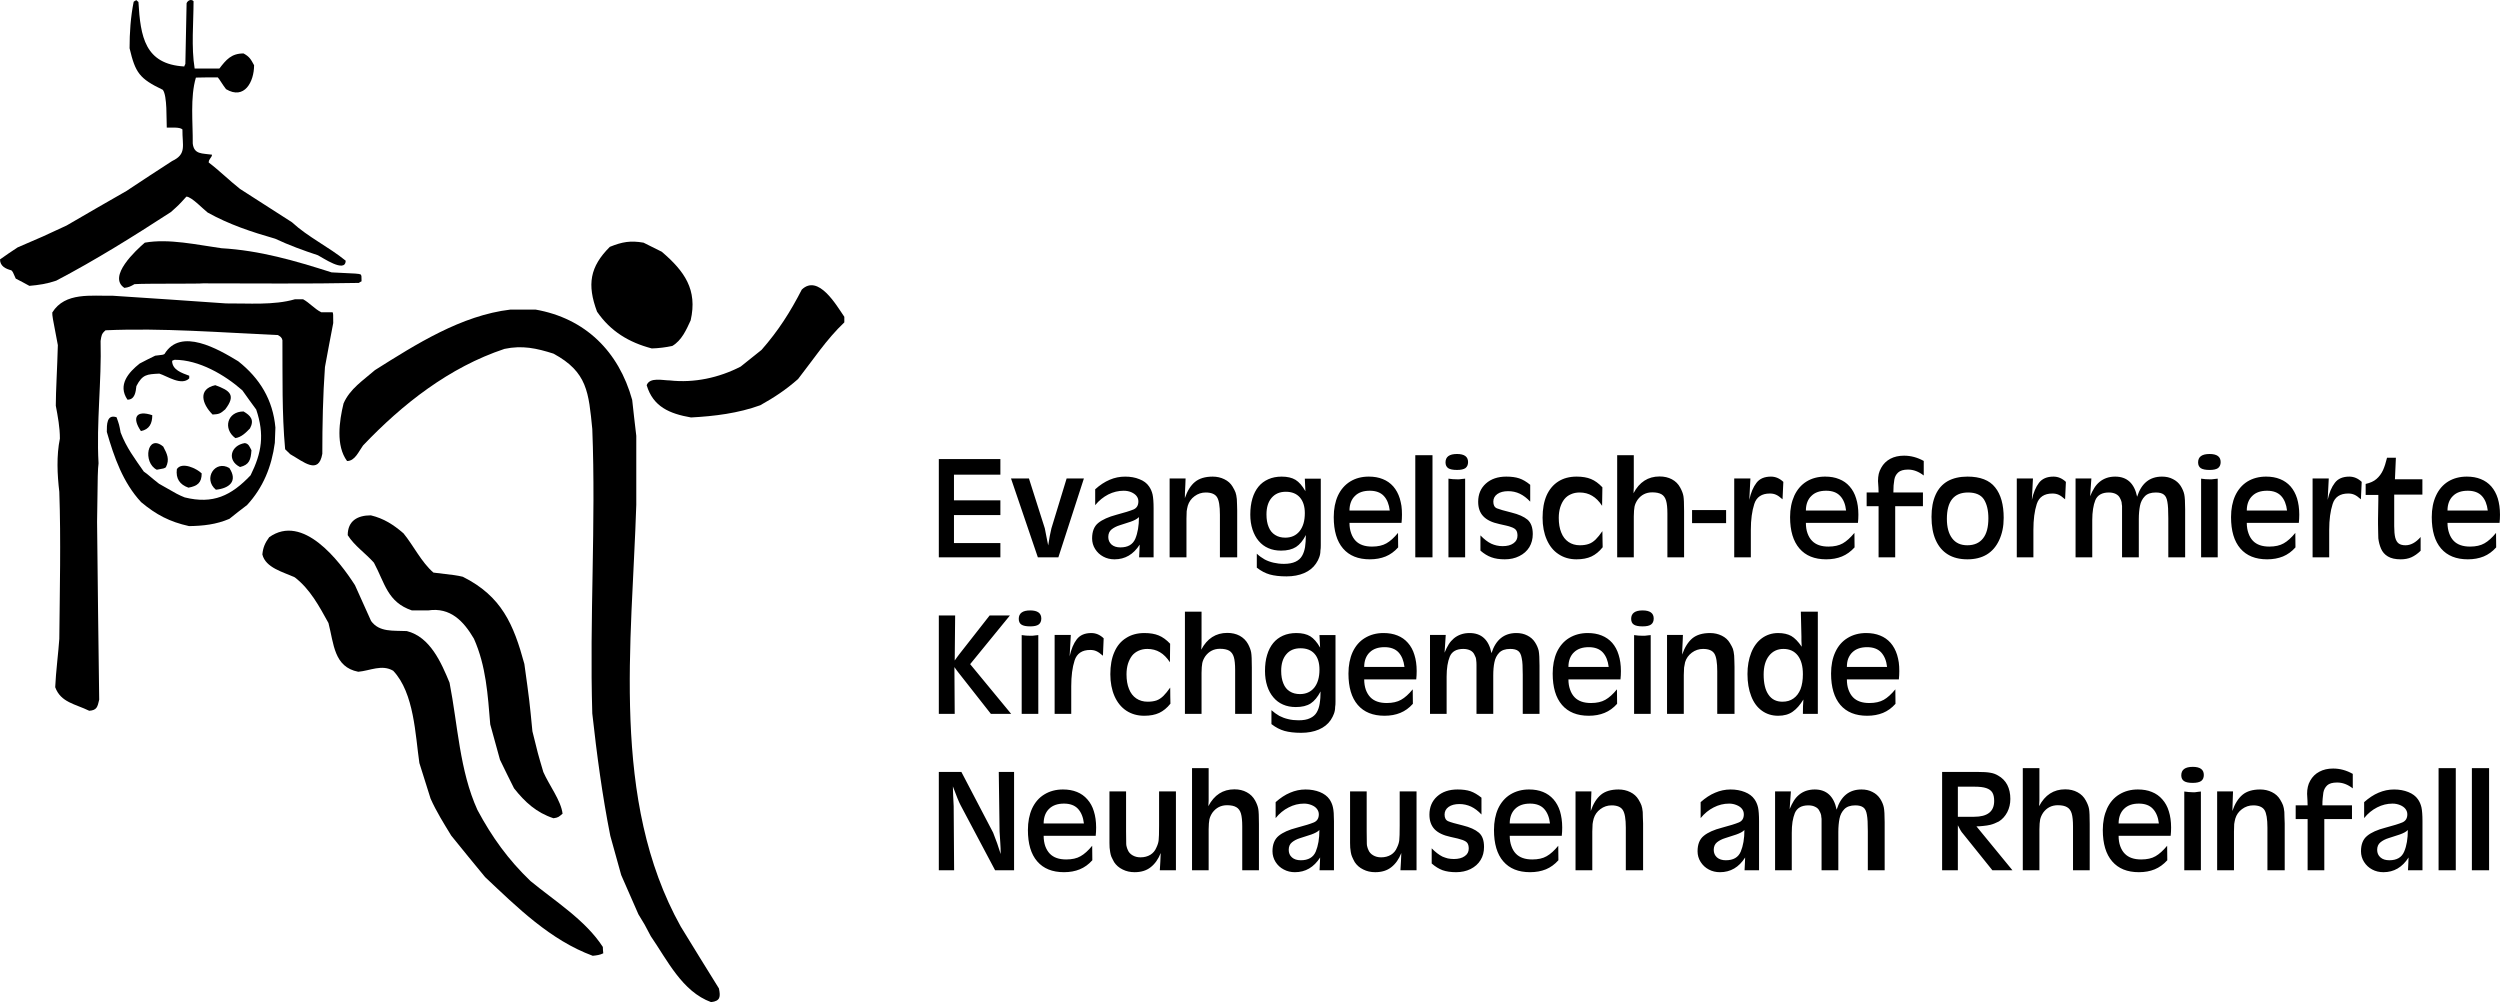 <?xml version="1.0" encoding="UTF-8"?>
<!DOCTYPE svg PUBLIC "-//W3C//DTD SVG 1.1//EN" "http://www.w3.org/Graphics/SVG/1.1/DTD/svg11.dtd">
<!-- Creator: CorelDRAW 2021 (64-Bit) -->
<svg xmlns="http://www.w3.org/2000/svg" xml:space="preserve" width="706px" height="283px" version="1.1" style="shape-rendering:geometricPrecision; text-rendering:geometricPrecision; image-rendering:optimizeQuality; fill-rule:evenodd; clip-rule:evenodd"
viewBox="0 0 341.52 136.9"
 xmlns:xlink="http://www.w3.org/1999/xlink"
 xmlns:xodm="http://www.corel.com/coreldraw/odm/2003">
 <defs>
  <style type="text/css">
   <![CDATA[
    .fil0 {fill:black}
    .fil1 {fill:black;fill-rule:nonzero}
   ]]>
  </style>
 </defs>
 <g id="Ebene_x0020_1">
  <path class="fil0" d="M97.14 136.9c-3.95,-1.44 -5.98,-5.73 -8.24,-9.01 -0.85,-1.63 -0.85,-1.63 -1.69,-2.99 -0.79,-1.81 -1.58,-3.58 -2.35,-5.36 -0.5,-1.81 -1.01,-3.59 -1.49,-5.36 -1.1,-5.54 -1.84,-11.1 -2.46,-16.71 -0.39,-12.96 0.51,-25.91 0,-38.86 -0.5,-4.97 -0.65,-7.79 -5.3,-10.3 -2.32,-0.74 -4.26,-1.16 -6.69,-0.65 -7.54,2.51 -13.94,7.53 -19.33,13.2 -0.6,0.82 -1.1,2.12 -2.18,2.12 -1.55,-2.09 -1.07,-5.45 -0.48,-7.87 0.88,-2.01 2.68,-3.14 4.29,-4.55 5.59,-3.52 11.8,-7.48 18.52,-8.27 1.13,0 2.25,0 3.41,0 6.8,1.19 11.38,5.73 13.21,12.34 0.17,1.63 0.37,3.27 0.56,4.91 0,3.13 0,6.26 0,9.42 -0.59,18.8 -3.55,40.36 6.07,57.61 1.72,2.82 3.47,5.64 5.22,8.46 0.23,1.13 0.2,1.72 -1.07,1.87z"/>
  <path class="fil0" d="M80.97 130.57c-5.79,-2.14 -10.3,-6.6 -14.7,-10.75 -1.56,-1.89 -3.11,-3.78 -4.63,-5.67 -1.02,-1.67 -2.03,-3.28 -2.82,-5.05 -0.51,-1.64 -1.02,-3.25 -1.53,-4.86 -0.56,-3.81 -0.7,-9.57 -3.58,-12.61 -1.55,-0.91 -3.16,0 -4.77,0.14 -3.33,-0.65 -3.33,-3.81 -4.07,-6.66 -1.27,-2.29 -2.48,-4.6 -4.6,-6.24 -1.58,-0.73 -4,-1.3 -4.43,-3.13 0.09,-0.96 0.37,-1.58 0.93,-2.35 4.6,-3.27 9.57,3.19 11.72,6.55 0.73,1.61 1.46,3.25 2.2,4.89 1.13,1.57 3.05,1.29 4.88,1.38 3.19,0.79 4.71,4.32 5.84,7.05 1.13,5.76 1.36,12 3.81,17.39 1.98,3.7 4.21,6.8 7.25,9.71 3.31,2.73 7.51,5.33 9.88,9 0,0.28 0.03,0.56 0.06,0.87 -0.45,0.23 -0.93,0.29 -1.44,0.34z"/>
  <path class="fil0" d="M75.61 111.78c-2.32,-0.76 -3.9,-2.2 -5.39,-4.09 -0.65,-1.3 -1.3,-2.6 -1.92,-3.9 -0.45,-1.61 -0.9,-3.22 -1.33,-4.83 -0.34,-4.06 -0.56,-7.95 -2.23,-11.71 -1.41,-2.4 -3.22,-4.32 -6.26,-3.86 -0.74,0 -1.47,0 -2.21,0 -3.35,-1.13 -3.69,-3.73 -5.19,-6.52 -1.15,-1.3 -2.65,-2.29 -3.58,-3.76 0,-1.97 1.35,-2.71 3.16,-2.71 1.78,0.43 3.08,1.27 4.46,2.46 1.38,1.69 2.45,3.95 4.09,5.36 3.13,0.37 3.13,0.37 4.01,0.57 5.3,2.65 6.94,6.49 8.41,11.91 0.7,5.05 0.7,5.05 1.1,9.2 0.73,2.99 0.73,2.99 1.49,5.56 0.77,1.77 2.43,3.92 2.63,5.7 -0.51,0.42 -0.57,0.53 -1.24,0.62z"/>
  <path class="fil0" d="M12.19 97.1c-1.89,-0.93 -3.89,-1.13 -4.65,-3.22 0.08,-2 0.45,-4.91 0.56,-6.6 0.06,-6.69 0.23,-13.41 0,-20.09 -0.28,-2.37 -0.4,-4.94 0.08,-7.28 0,-1.53 -0.28,-3 -0.56,-4.49 0,-2.01 0.2,-5.11 0.28,-8.27 -0.76,-3.95 -0.76,-3.95 -0.76,-4.46 1.75,-2.82 5.33,-2.23 8.24,-2.29 5.17,0.34 10.33,0.68 15.5,1.05 3.02,-0.03 6.49,0.28 9.42,-0.57 0.37,0 0.74,0 1.1,0 0.88,0.48 1.58,1.33 2.49,1.78 0.5,0 1.01,0 1.55,0 0.08,0.23 0.08,0.23 0.08,1.47 -0.39,2 -0.76,4.01 -1.13,6.01 -0.28,3.95 -0.36,7.87 -0.36,11.85 -0.51,2.94 -2.57,1.08 -4.38,0.06 -0.25,-0.23 -0.48,-0.45 -0.7,-0.68 -0.45,-4.94 -0.34,-9.93 -0.37,-14.9 -0.08,-0.39 -0.31,-0.51 -0.62,-0.7 -7.79,-0.34 -15.75,-0.99 -23.54,-0.65 -0.56,0.48 -0.56,0.7 -0.68,1.46 0.15,5.56 -0.59,11.12 -0.28,16.71 -0.11,1.07 -0.11,1.07 -0.2,7.99 0.09,8.1 0.17,16.2 0.29,24.3 -0.23,0.99 -0.31,1.44 -1.36,1.52z"/>
  <path class="fil0" d="M25.82 71.87c-2.65,-0.59 -4.48,-1.55 -6.54,-3.27 -2.49,-2.68 -3.7,-6.16 -4.69,-9.6 0,-0.96 -0.03,-2.45 1.33,-2 0.36,1.01 0.36,1.01 0.56,2.09 0.79,2.06 1.92,3.55 3.16,5.33 0.6,0.4 0.88,0.73 2.09,1.67 2.6,1.49 2.6,1.49 3.5,1.86 3.87,0.96 6.35,-0.23 9,-3.02 1.53,-3.08 1.92,-5.56 0.77,-8.98 -0.65,-0.87 -1.27,-1.75 -1.89,-2.62 -2.4,-2.12 -5.93,-4.18 -9.26,-4.18 -0.11,0.03 -0.23,0.09 -0.34,0.14 0,1.25 1.35,1.67 2.34,2.04 0,0.11 0,0.22 0,0.36 -1.07,1.07 -3.05,-0.34 -4.09,-0.65 -1.69,0.09 -2.29,0.09 -3.13,1.7 -0.09,0.79 -0.2,1.86 -1.22,1.86 -1.38,-2.03 0.17,-3.75 1.67,-4.94 0.7,-0.37 1.41,-0.73 2.12,-1.07 1.07,-0.12 1.07,-0.12 1.27,-0.23 2.2,-3.67 7.33,-0.67 10.07,0.99 2.96,2.34 4.74,5.28 5.08,9.06 -0.03,0.68 -0.06,1.38 -0.08,2.09 -0.43,3.22 -1.58,6.09 -3.79,8.49 -0.81,0.62 -1.63,1.24 -2.42,1.89 -1.81,0.77 -3.56,0.96 -5.51,0.99z"/>
  <path class="fil0" d="M29.49 66.9c-1.8,-1.49 -0.11,-4.12 1.84,-2.96 1.18,1.78 0.02,2.77 -1.84,2.96z"/>
  <path class="fil0" d="M25.74 66.62c-1.19,-0.42 -1.75,-1.24 -1.58,-2.54 0.7,-1.04 2.71,-0.08 3.39,0.59 0,1.3 -0.6,1.73 -1.81,1.95z"/>
  <path class="fil0" d="M21.42 64.17c-1.95,-0.96 -1.33,-5 0.88,-3.16 0.53,1.01 0.9,1.74 0.36,2.82 -0.25,0.17 -0.25,0.17 -1.24,0.34z"/>
  <path class="fil0" d="M32.79 63.8c-1.83,-0.9 -1.29,-2.96 0.65,-3.27 0.54,0.08 0.65,0.5 0.91,0.98 -0.09,1.3 -0.29,1.98 -1.56,2.29z"/>
  <path class="fil0" d="M32.15 59.85c-1.73,-1.27 -1.11,-3.64 1.12,-3.64 0.96,0.56 1.5,1.16 0.88,2.31 -0.54,0.57 -1.19,1.22 -2,1.33z"/>
  <path class="fil0" d="M19.25 58.89c-1.27,-1.84 -0.65,-2.91 1.55,-2.17 0,1.12 -0.39,1.94 -1.55,2.17z"/>
  <path class="fil0" d="M94.4 57.03c-2.93,-0.51 -5.19,-1.47 -6.06,-4.41 0.42,-1.13 2.2,-0.65 3.16,-0.65 3.33,0.37 6.71,-0.36 9.68,-1.89 0.93,-0.76 1.89,-1.52 2.85,-2.28 2.31,-2.63 3.92,-5.17 5.5,-8.24 2.26,-2.15 4.71,2.11 5.81,3.72 0,0.26 0,0.51 0,0.76 -2.45,2.32 -4.26,5.11 -6.32,7.74 -1.63,1.44 -3.24,2.51 -5.16,3.58 -3.02,1.1 -6.27,1.5 -9.46,1.67z"/>
  <path class="fil0" d="M29.04 56.63c-1.49,-1.49 -2,-3.5 0.37,-4.01 2.03,0.74 2.85,1.36 1.35,3.31 -0.68,0.59 -0.84,0.65 -1.72,0.7z"/>
  <path class="fil0" d="M89.04 47.6c-3.13,-0.82 -5.64,-2.34 -7.48,-5.02 -1.38,-3.7 -0.99,-6.13 1.75,-8.86 1.69,-0.68 2.8,-0.88 4.6,-0.57 0.82,0.4 1.64,0.82 2.49,1.24 3.1,2.65 4.91,5.17 3.95,9.37 -0.6,1.3 -1.22,2.74 -2.51,3.5 -0.94,0.2 -1.84,0.31 -2.8,0.34z"/>
  <path class="fil0" d="M16.99 39.33c-2.34,-1.55 1.61,-5.16 2.79,-6.18 3.28,-0.59 7.2,0.31 10.47,0.76 5.28,0.31 10.02,1.7 15.05,3.3 3.67,0.17 3.67,0.17 3.98,0.29 0.11,0.19 0.11,0.19 0.11,0.93 -0.14,0.05 -0.25,0.14 -0.37,0.22 -7.05,0.14 -14.25,0.06 -21.31,0.06 -0.36,0.08 -8.04,0 -9.34,0.11 -0.5,0.29 -0.82,0.45 -1.38,0.51z"/>
  <path class="fil0" d="M4.01 39.05c-0.62,-0.34 -1.24,-0.68 -1.86,-0.99 -0.4,-0.93 -0.4,-0.93 -0.6,-1.13 -0.76,-0.2 -1.55,-0.56 -1.55,-1.49 0.79,-0.57 1.58,-1.1 2.4,-1.64 3.5,-1.5 3.5,-1.5 6.69,-2.99 2.71,-1.58 5.45,-3.16 8.18,-4.72 2.06,-1.38 4.15,-2.73 6.24,-4.09 2.03,-0.96 1.38,-2.09 1.41,-4.32 -0.37,-0.36 -1.61,-0.22 -2.14,-0.25 -0.06,-1.1 0.08,-4.35 -0.54,-5.16 -3.19,-1.53 -3.75,-2.32 -4.54,-5.68 0,-2.11 0.14,-4.26 0.56,-6.35 0.11,-0.08 0.23,-0.17 0.37,-0.22 0.08,0.08 0.17,0.17 0.28,0.25 0.28,4.74 0.87,8.5 6.26,8.81 0.03,-0.12 0.09,-0.23 0.15,-0.34 0.05,-2.77 0.11,-5.53 0.17,-8.3 0.14,-0.37 0.62,-0.62 0.95,-0.28 0,2.93 -0.33,6.29 0.15,9.2 1.12,0 2.25,0 3.38,0 0.93,-1.21 1.64,-2.06 3.3,-2.06 0.82,0.45 0.99,0.79 1.44,1.61 0,2.26 -1.32,4.77 -3.83,3.27 -0.51,-0.65 -0.88,-1.35 -1.13,-1.61 -1.02,0 -2.01,0 -2.99,0.03 -0.8,2.68 -0.4,6.21 -0.43,9 0.17,1.53 1.3,1.33 2.63,1.53 0,0.39 -0.45,0.56 -0.45,1.07 1.46,1.1 2.84,2.48 4.28,3.61 2.35,1.5 4.72,3.02 7.09,4.55 2.2,2.03 5.02,3.36 7.34,5.25 0,1.77 -3.22,-0.46 -3.79,-0.74 -1.97,-0.65 -3.97,-1.38 -5.84,-2.26 -3.24,-0.93 -6.29,-1.94 -9.23,-3.58 -0.56,-0.42 -2.2,-2.17 -2.9,-2.17 -1.02,1.13 -1.02,1.13 -2.12,2.11 -5.05,3.28 -10.33,6.58 -15.66,9.37 -1.24,0.43 -2.4,0.6 -3.67,0.71z"/>
  <path class="fil1" d="M128.25 62.71l8.41 0 0 2.13 -6.34 0 0 3.51 6.34 0 0 2.01 -6.34 0 0 3.83 6.34 0 0 1.95 -8.41 0 0 -13.43zm19.82 2.65l-3.49 10.78 -2.8 0 -3.67 -10.78 2.45 0 2.17 6.82c0.03,0.1 0.1,0.48 0.22,1.13 0.09,0.4 0.16,0.8 0.24,1.2 0.15,-0.98 0.3,-1.76 0.44,-2.33l2.08 -6.82 2.36 0zm9.52 10.78l-1.98 0 0.04 -0.79 0.04 -0.95c-0.85,1.34 -2,2.01 -3.44,2.01 -0.56,0 -1.07,-0.12 -1.53,-0.37 -0.46,-0.24 -0.83,-0.59 -1.11,-1.03 -0.28,-0.44 -0.42,-0.93 -0.42,-1.46 0,-0.95 0.28,-1.66 0.84,-2.11 0.57,-0.46 1.4,-0.83 2.49,-1.12 1.09,-0.29 1.86,-0.53 2.32,-0.72 0.45,-0.19 0.67,-0.56 0.67,-1.11 0,-0.27 -0.08,-0.51 -0.25,-0.73 -0.17,-0.22 -0.42,-0.39 -0.74,-0.53 -0.31,-0.13 -0.65,-0.19 -1.02,-0.19 -0.73,0 -1.43,0.17 -2.11,0.51 -0.67,0.35 -1.27,0.83 -1.78,1.46l0 -2.17c0.64,-0.58 1.3,-1.01 1.98,-1.3 0.67,-0.29 1.38,-0.43 2.11,-0.43 0.73,0 1.37,0.11 1.95,0.35 0.58,0.22 1.02,0.55 1.31,0.98 0.23,0.32 0.39,0.69 0.49,1.11 0.09,0.42 0.14,1.05 0.14,1.89l0 6.7zm-2 -5.5c-0.23,0.24 -0.61,0.45 -1.13,0.63l-1.48 0.48c-0.46,0.14 -0.84,0.34 -1.14,0.58 -0.29,0.24 -0.44,0.59 -0.44,1.03 0,0.42 0.15,0.76 0.44,1.03 0.3,0.26 0.7,0.39 1.21,0.39 1.03,0 1.7,-0.39 2.04,-1.18 0.33,-0.79 0.5,-1.77 0.5,-2.96zm4.19 5.5l0 -10.78 2.18 0c0,0.2 -0.01,0.47 -0.03,0.82 -0.05,0.83 -0.07,1.45 -0.07,1.87 0.34,-1 0.8,-1.74 1.39,-2.22 0.59,-0.48 1.39,-0.72 2.42,-0.72 0.57,0 1.1,0.12 1.59,0.36 0.49,0.24 0.86,0.57 1.12,1.01 0.19,0.31 0.32,0.58 0.4,0.79 0.08,0.21 0.14,0.52 0.18,0.91 0,0.13 0.01,0.38 0.03,0.76 0.01,0.37 0.02,0.64 0.02,0.8l0 6.4 -2.36 0 0 -5.82c0,-1.19 -0.13,-1.99 -0.4,-2.41 -0.27,-0.42 -0.79,-0.63 -1.54,-0.63 -0.56,0 -1.07,0.17 -1.53,0.51 -0.45,0.33 -0.76,0.77 -0.92,1.3 -0.07,0.26 -0.11,0.5 -0.15,0.74l-0.03 1.01 0 5.3 -2.3 0zm20.65 -10.75l0 9.1c0,0.14 -0.01,0.26 -0.01,0.39 -0.01,0.12 -0.02,0.24 -0.04,0.34 0,0.34 -0.06,0.65 -0.17,0.93 -0.08,0.25 -0.23,0.53 -0.43,0.83 -0.38,0.57 -0.91,1 -1.62,1.31 -0.7,0.3 -1.5,0.45 -2.41,0.45 -0.92,0 -1.68,-0.09 -2.29,-0.26 -0.6,-0.17 -1.19,-0.48 -1.77,-0.93l0 -1.91c0.33,0.31 0.69,0.57 1.08,0.79 0.36,0.19 0.77,0.34 1.21,0.44 0.43,0.1 0.91,0.16 1.41,0.16 0.65,0 1.17,-0.1 1.58,-0.29 0.4,-0.19 0.7,-0.45 0.9,-0.8 0.2,-0.34 0.33,-0.74 0.41,-1.19 0.03,-0.22 0.06,-0.48 0.08,-0.77 0.02,-0.29 0.03,-0.59 0.03,-0.89 -0.38,0.75 -0.83,1.3 -1.34,1.63 -0.52,0.33 -1.2,0.5 -2.04,0.5 -0.65,0 -1.23,-0.11 -1.75,-0.34 -0.51,-0.22 -0.95,-0.55 -1.31,-0.98 -0.36,-0.42 -0.64,-0.94 -0.85,-1.57 -0.2,-0.62 -0.3,-1.29 -0.3,-2.03 0,-0.82 0.1,-1.56 0.29,-2.2 0.19,-0.64 0.47,-1.18 0.83,-1.62 0.35,-0.43 0.8,-0.77 1.34,-1.01 0.54,-0.24 1.14,-0.36 1.83,-0.36 0.78,0 1.41,0.15 1.89,0.44 0.48,0.3 0.93,0.81 1.35,1.55l-0.08 -1.71 2.18 0zm-2.18 4.71c0,-0.92 -0.23,-1.64 -0.68,-2.15 -0.45,-0.51 -1.09,-0.77 -1.92,-0.77 -0.83,0 -1.47,0.28 -1.94,0.83 -0.47,0.55 -0.7,1.31 -0.7,2.27 0,0.67 0.1,1.24 0.3,1.72 0.19,0.48 0.49,0.84 0.88,1.08 0.39,0.25 0.85,0.37 1.38,0.37 0.83,0 1.48,-0.29 1.96,-0.88 0.48,-0.6 0.72,-1.41 0.72,-2.47zm13.21 1.33l-7.11 0c0,0.53 0.08,1.01 0.23,1.42 0.14,0.41 0.35,0.76 0.61,1.03 0.51,0.53 1.26,0.79 2.24,0.79 0.8,0 1.45,-0.15 1.96,-0.44 0.52,-0.29 1.05,-0.77 1.59,-1.43l0.02 1.98c-0.51,0.57 -1.08,0.98 -1.71,1.24 -0.64,0.26 -1.36,0.39 -2.16,0.39 -1.59,0 -2.81,-0.49 -3.66,-1.48 -0.85,-0.99 -1.27,-2.41 -1.27,-4.29 0,-1.12 0.19,-2.09 0.57,-2.93 0.39,-0.83 0.95,-1.48 1.68,-1.93 0.73,-0.45 1.58,-0.67 2.54,-0.67 0.71,0 1.35,0.11 1.91,0.34 0.55,0.22 1.03,0.55 1.43,1 0.39,0.45 0.69,1 0.89,1.64 0.09,0.32 0.17,0.65 0.23,1.02 0.05,0.37 0.07,0.77 0.07,1.19 0,0.4 -0.02,0.78 -0.06,1.13zm-1.61 -1.69c-0.1,-0.85 -0.37,-1.52 -0.81,-1.99 -0.44,-0.47 -1.08,-0.71 -1.91,-0.71 -0.86,0 -1.53,0.22 -2.01,0.69 -0.25,0.23 -0.44,0.52 -0.57,0.85 -0.13,0.34 -0.2,0.72 -0.2,1.16l5.5 0zm3.49 6.4l0 -13.95 2.35 0 0 13.95 -2.35 0zm7.21 -13.01c0,0.36 -0.12,0.63 -0.36,0.82 -0.25,0.17 -0.63,0.25 -1.15,0.25 -0.56,0 -0.95,-0.08 -1.2,-0.24 -0.24,-0.17 -0.37,-0.43 -0.37,-0.79 0,-0.77 0.52,-1.15 1.57,-1.15 1.01,0 1.51,0.37 1.51,1.11zm-2.68 13.01l0 -10.75c0.2,0.02 0.4,0.05 0.6,0.07 0.21,0.01 0.39,0.02 0.57,0.02l0.3 0 0.42 -0.05 0.39 -0.04 0 10.75 -2.28 0zm11.17 -9.91l0 2.3c-0.45,-0.48 -0.92,-0.84 -1.42,-1.08 -0.5,-0.24 -1.03,-0.35 -1.59,-0.35 -0.62,0 -1.11,0.13 -1.48,0.39 -0.36,0.26 -0.55,0.6 -0.55,1.04 0,0.47 0.16,0.78 0.5,0.92 0.33,0.13 0.99,0.33 1.98,0.57 0.98,0.24 1.71,0.57 2.19,0.97 0.48,0.42 0.72,1.07 0.72,1.97 0,0.67 -0.16,1.27 -0.47,1.79 -0.32,0.52 -0.78,0.93 -1.37,1.22 -0.59,0.3 -1.25,0.44 -1.98,0.44 -0.72,0 -1.33,-0.09 -1.84,-0.28 -0.51,-0.18 -1.01,-0.49 -1.49,-0.91l0 -2.08c0.5,0.52 0.99,0.9 1.47,1.13 0.24,0.11 0.48,0.19 0.74,0.25 0.27,0.06 0.54,0.09 0.82,0.09 0.63,0 1.12,-0.13 1.48,-0.39 0.37,-0.26 0.55,-0.6 0.55,-1.04 0,-0.32 -0.06,-0.57 -0.18,-0.74 -0.12,-0.18 -0.35,-0.33 -0.69,-0.44 -0.17,-0.07 -0.38,-0.13 -0.64,-0.19 -0.26,-0.07 -0.58,-0.14 -0.97,-0.22 -0.99,-0.21 -1.72,-0.56 -2.19,-1.06 -0.47,-0.49 -0.7,-1.15 -0.7,-1.98 0,-1.03 0.35,-1.86 1.05,-2.49 0.7,-0.63 1.63,-0.95 2.79,-0.95 0.7,0 1.29,0.08 1.77,0.24 0.48,0.16 0.98,0.45 1.5,0.88zm9.86 0.34l-0.04 2.53c-0.4,-0.62 -0.86,-1.08 -1.36,-1.37 -0.49,-0.3 -1.07,-0.45 -1.71,-0.45 -0.44,0 -0.84,0.08 -1.19,0.24 -0.36,0.15 -0.66,0.38 -0.9,0.68 -0.24,0.3 -0.42,0.67 -0.56,1.1 -0.13,0.43 -0.2,0.91 -0.2,1.45 0,0.77 0.11,1.44 0.34,2 0.22,0.56 0.55,0.99 0.99,1.29 0.44,0.3 0.96,0.45 1.55,0.45 0.47,0 0.88,-0.06 1.21,-0.18 0.34,-0.11 0.65,-0.32 0.95,-0.61 0.29,-0.29 0.6,-0.67 0.92,-1.14 0,0.42 0.01,0.83 0.02,1.24 0.01,0.39 0.01,0.72 0.02,0.96 -0.46,0.58 -0.98,1 -1.53,1.26 -0.56,0.26 -1.24,0.39 -2.05,0.39 -0.92,0 -1.74,-0.23 -2.44,-0.7 -0.7,-0.45 -1.24,-1.12 -1.62,-1.99 -0.38,-0.86 -0.57,-1.86 -0.57,-2.99 0,-1.19 0.18,-2.19 0.54,-3.03 0.37,-0.83 0.9,-1.47 1.6,-1.92 0.7,-0.45 1.54,-0.67 2.51,-0.67 0.77,0 1.43,0.11 1.96,0.33 0.54,0.22 1.06,0.6 1.56,1.13zm2.02 9.57l0 -13.95 2.27 0 0 4.41 -0.04 0.78c0.8,-1.52 1.99,-2.29 3.56,-2.29 0.64,0 1.2,0.13 1.69,0.39 0.49,0.26 0.87,0.64 1.13,1.13 0.23,0.42 0.38,0.81 0.44,1.16 0.06,0.34 0.09,1.03 0.09,2.05l0 6.32 -2.28 0 0 -5.98c0,-0.78 -0.06,-1.37 -0.18,-1.77 -0.12,-0.41 -0.33,-0.7 -0.63,-0.87 -0.3,-0.17 -0.72,-0.26 -1.26,-0.26 -0.84,0 -1.51,0.34 -2,1.01 -0.21,0.31 -0.35,0.62 -0.42,0.94 -0.03,0.14 -0.05,0.32 -0.07,0.56 -0.02,0.24 -0.03,0.5 -0.03,0.78l0 5.59 -2.27 0zm10.23 -6.46l4.65 0 0 1.79 -4.65 0 0 -1.79zm5.76 6.46l0 -10.78 2.21 0 -0.15 2.93c0.21,-0.99 0.54,-1.76 0.98,-2.33 0.43,-0.57 1.09,-0.85 1.98,-0.85 0.62,0 1.18,0.24 1.69,0.72l-0.11 2.38c-0.36,-0.32 -0.66,-0.53 -0.9,-0.63 -0.25,-0.11 -0.52,-0.16 -0.83,-0.16 -1.11,0 -1.83,0.48 -2.13,1.43 -0.31,0.96 -0.47,2.13 -0.47,3.53l0 3.76 -2.27 0zm16.9 -4.71l-7.11 0c0,0.53 0.07,1.01 0.22,1.42 0.15,0.41 0.35,0.76 0.62,1.03 0.51,0.53 1.25,0.79 2.24,0.79 0.79,0 1.45,-0.15 1.96,-0.44 0.51,-0.29 1.04,-0.77 1.59,-1.43l0.02 1.98c-0.52,0.57 -1.09,0.98 -1.72,1.24 -0.63,0.26 -1.35,0.39 -2.16,0.39 -1.59,0 -2.8,-0.49 -3.65,-1.48 -0.85,-0.99 -1.28,-2.41 -1.28,-4.29 0,-1.12 0.2,-2.09 0.58,-2.93 0.39,-0.83 0.94,-1.48 1.67,-1.93 0.73,-0.45 1.58,-0.67 2.55,-0.67 0.71,0 1.35,0.11 1.9,0.34 0.56,0.22 1.04,0.55 1.43,1 0.4,0.45 0.7,1 0.89,1.64 0.1,0.32 0.18,0.65 0.23,1.02 0.05,0.37 0.08,0.77 0.08,1.19 0,0.4 -0.02,0.78 -0.06,1.13zm-1.62 -1.69c-0.09,-0.85 -0.36,-1.52 -0.81,-1.99 -0.44,-0.47 -1.07,-0.71 -1.91,-0.71 -0.86,0 -1.52,0.22 -2,0.69 -0.25,0.23 -0.44,0.52 -0.57,0.85 -0.13,0.34 -0.2,0.72 -0.2,1.16l5.49 0zm6.46 -2.46l4.04 0 0 1.87 -3.79 0 0 6.99 -2.27 0 0 -6.99 -1.63 0 0 -1.87 1.63 0c0,-0.23 -0.01,-0.45 -0.02,-0.66 -0.04,-0.6 -0.06,-0.91 -0.06,-0.91 0,-0.36 0.04,-0.68 0.1,-0.97 0.07,-0.28 0.18,-0.57 0.34,-0.84 0.29,-0.53 0.71,-0.94 1.25,-1.23 0.53,-0.28 1.16,-0.42 1.87,-0.42 0.93,0 1.82,0.24 2.69,0.72l0 1.99c-0.69,-0.54 -1.41,-0.81 -2.14,-0.81 -0.63,0 -1.08,0.14 -1.36,0.4 -0.29,0.27 -0.46,0.6 -0.52,0.99 -0.04,0.26 -0.08,0.52 -0.1,0.78 -0.02,0.26 -0.03,0.58 -0.03,0.96zm15.07 3.47c0,0.58 -0.05,1.14 -0.16,1.65 -0.11,0.52 -0.27,1 -0.48,1.44 -0.4,0.84 -0.95,1.48 -1.68,1.92 -0.72,0.43 -1.6,0.65 -2.63,0.65 -1.06,0 -1.95,-0.22 -2.68,-0.67 -0.73,-0.45 -1.28,-1.11 -1.66,-1.97 -0.38,-0.85 -0.57,-1.91 -0.57,-3.16 0,-1.2 0.19,-2.2 0.56,-3.02 0.37,-0.82 0.92,-1.44 1.65,-1.86 0.74,-0.41 1.64,-0.62 2.7,-0.62 1.74,0 3.01,0.49 3.78,1.47 0.79,0.98 1.17,2.37 1.17,4.17zm-2.09 0.05c0,-1.09 -0.21,-1.94 -0.61,-2.58 -0.41,-0.62 -1.13,-0.94 -2.16,-0.94 -1.94,0 -2.9,1.2 -2.9,3.6 0,1.14 0.24,2.03 0.72,2.66 0.48,0.64 1.17,0.95 2.07,0.95 0.94,0 1.65,-0.31 2.14,-0.93 0.5,-0.62 0.74,-1.54 0.74,-2.76zm3.88 5.34l0 -10.78 2.21 0 -0.15 2.93c0.21,-0.99 0.54,-1.76 0.97,-2.33 0.44,-0.57 1.1,-0.85 1.98,-0.85 0.63,0 1.19,0.24 1.7,0.72l-0.11 2.38c-0.36,-0.32 -0.66,-0.53 -0.9,-0.63 -0.25,-0.11 -0.53,-0.16 -0.83,-0.16 -1.12,0 -1.83,0.48 -2.14,1.43 -0.31,0.96 -0.46,2.13 -0.46,3.53l0 3.76 -2.27 0zm8.03 0l0 -10.78 2.16 0 -0.17 2.43c0.18,-0.44 0.37,-0.81 0.57,-1.13 0.2,-0.32 0.43,-0.59 0.71,-0.82 0.27,-0.23 0.59,-0.41 0.95,-0.54 0.37,-0.13 0.77,-0.19 1.19,-0.19 1.62,0 2.62,0.92 3,2.75 0.58,-1.83 1.71,-2.75 3.4,-2.75 0.56,0 1.06,0.11 1.49,0.34 0.45,0.22 0.79,0.53 1.05,0.92 0.25,0.4 0.42,0.79 0.5,1.17 0.08,0.38 0.12,1.06 0.12,2.03l0 6.57 -2.3 0 0 -5.34c0,-0.53 -0.01,-0.98 -0.03,-1.34 -0.02,-0.36 -0.05,-0.66 -0.1,-0.91 -0.08,-0.48 -0.24,-0.81 -0.49,-0.99 -0.24,-0.19 -0.6,-0.28 -1.09,-0.28 -0.66,0 -1.17,0.17 -1.5,0.52 -0.33,0.34 -0.56,0.77 -0.66,1.3 -0.1,0.51 -0.16,1.12 -0.16,1.81l0 5.23 -2.29 0 0 -6.69c0,-0.12 0,-0.23 0,-0.33 -0.01,-0.1 -0.02,-0.19 -0.04,-0.29 0,-0.13 -0.02,-0.26 -0.07,-0.39 -0.05,-0.14 -0.1,-0.27 -0.17,-0.39 -0.11,-0.24 -0.3,-0.43 -0.57,-0.57 -0.26,-0.13 -0.58,-0.2 -0.95,-0.2 -0.94,0 -1.55,0.35 -1.85,1.05 -0.14,0.34 -0.24,0.74 -0.31,1.19 -0.07,0.45 -0.11,0.96 -0.11,1.53l0 5.09 -2.28 0zm19.82 -13.01c0,0.36 -0.12,0.63 -0.36,0.82 -0.25,0.17 -0.63,0.25 -1.15,0.25 -0.55,0 -0.95,-0.08 -1.2,-0.24 -0.24,-0.17 -0.37,-0.43 -0.37,-0.79 0,-0.77 0.52,-1.15 1.57,-1.15 1.01,0 1.51,0.37 1.51,1.11zm-2.67 13.01l0 -10.75c0.2,0.02 0.39,0.05 0.6,0.07 0.2,0.01 0.39,0.02 0.56,0.02l0.3 0 0.43 -0.05 0.38 -0.04 0 10.75 -2.27 0zm13.35 -4.71l-7.11 0c0,0.53 0.08,1.01 0.23,1.42 0.14,0.41 0.35,0.76 0.61,1.03 0.51,0.53 1.26,0.79 2.24,0.79 0.8,0 1.45,-0.15 1.96,-0.44 0.52,-0.29 1.05,-0.77 1.59,-1.43l0.02 1.98c-0.51,0.57 -1.08,0.98 -1.71,1.24 -0.64,0.26 -1.36,0.39 -2.16,0.39 -1.59,0 -2.81,-0.49 -3.66,-1.48 -0.85,-0.99 -1.27,-2.41 -1.27,-4.29 0,-1.12 0.19,-2.09 0.57,-2.93 0.39,-0.83 0.95,-1.48 1.67,-1.93 0.74,-0.45 1.59,-0.67 2.55,-0.67 0.71,0 1.35,0.11 1.91,0.34 0.55,0.22 1.03,0.55 1.43,1 0.39,0.45 0.69,1 0.89,1.64 0.09,0.32 0.17,0.65 0.22,1.02 0.05,0.37 0.08,0.77 0.08,1.19 0,0.4 -0.02,0.78 -0.06,1.13zm-1.61 -1.69c-0.1,-0.85 -0.37,-1.52 -0.81,-1.99 -0.44,-0.47 -1.08,-0.71 -1.91,-0.71 -0.86,0 -1.53,0.22 -2.01,0.69 -0.25,0.23 -0.44,0.52 -0.57,0.85 -0.13,0.34 -0.2,0.72 -0.2,1.16l5.5 0zm3.49 6.4l0 -10.78 2.21 0 -0.15 2.93c0.21,-0.99 0.54,-1.76 0.98,-2.33 0.43,-0.57 1.09,-0.85 1.98,-0.85 0.62,0 1.19,0.24 1.69,0.72l-0.11 2.38c-0.36,-0.32 -0.66,-0.53 -0.9,-0.63 -0.25,-0.11 -0.52,-0.16 -0.83,-0.16 -1.12,0 -1.83,0.48 -2.13,1.43 -0.31,0.96 -0.47,2.13 -0.47,3.53l0 3.76 -2.27 0zm11.25 -10.67l3.75 0 0 2.1 -3.85 0 0 2.34 0 1.98c0,0.66 0.05,1.17 0.14,1.55 0.1,0.38 0.26,0.65 0.48,0.81 0.22,0.16 0.53,0.24 0.92,0.24 0.72,0 1.41,-0.37 2.07,-1.13l0 1.88c-0.42,0.41 -0.84,0.7 -1.26,0.89 -0.43,0.19 -0.91,0.28 -1.46,0.28 -0.73,0 -1.32,-0.13 -1.75,-0.39 -0.44,-0.26 -0.75,-0.62 -0.94,-1.07 -0.19,-0.44 -0.31,-0.91 -0.37,-1.41 0,-0.05 0,-0.32 -0.02,-0.8 -0.01,-0.49 -0.02,-0.87 -0.02,-1.15l0 -0.68 0.04 -2.56 0 -0.74 -1.73 0 0 -1.5c0.62,-0.14 1.12,-0.36 1.48,-0.68 0.37,-0.32 0.67,-0.72 0.89,-1.2 0.2,-0.44 0.38,-1 0.55,-1.7l1.21 0 -0.13 2.94zm14.29 5.96l-7.11 0c0,0.53 0.08,1.01 0.23,1.42 0.14,0.41 0.35,0.76 0.61,1.03 0.51,0.53 1.26,0.79 2.24,0.79 0.8,0 1.45,-0.15 1.96,-0.44 0.52,-0.29 1.05,-0.77 1.59,-1.43l0.02 1.98c-0.51,0.57 -1.08,0.98 -1.71,1.24 -0.64,0.26 -1.36,0.39 -2.16,0.39 -1.59,0 -2.81,-0.49 -3.66,-1.48 -0.85,-0.99 -1.27,-2.41 -1.27,-4.29 0,-1.12 0.19,-2.09 0.58,-2.93 0.38,-0.83 0.94,-1.48 1.66,-1.93 0.74,-0.45 1.59,-0.67 2.55,-0.67 0.71,0 1.35,0.11 1.91,0.34 0.55,0.22 1.03,0.55 1.43,1 0.39,0.45 0.69,1 0.89,1.64 0.09,0.32 0.17,0.65 0.22,1.02 0.05,0.37 0.08,0.77 0.08,1.19 0,0.4 -0.02,0.78 -0.06,1.13zm-1.61 -1.69c-0.1,-0.85 -0.37,-1.52 -0.81,-1.99 -0.44,-0.47 -1.08,-0.71 -1.91,-0.71 -0.86,0 -1.53,0.22 -2.01,0.69 -0.25,0.23 -0.44,0.52 -0.57,0.85 -0.13,0.34 -0.2,0.72 -0.2,1.16l5.5 0zm-211.6 14.34l2.23 0 -0.06 6.15c0.08,-0.12 0.18,-0.26 0.3,-0.42 0.12,-0.15 0.23,-0.29 0.32,-0.43l4.15 -5.3 2.77 0 -5.43 6.65 5.6 6.79 -2.77 0 -4.47 -5.69 -0.1 -0.13 -0.12 -0.16 -0.13 -0.18 -0.16 -0.23 0.04 6.39 -2.17 0 0 -13.44zm14 0.42c0,0.36 -0.12,0.64 -0.37,0.82 -0.24,0.17 -0.62,0.25 -1.15,0.25 -0.55,0 -0.95,-0.08 -1.19,-0.24 -0.25,-0.16 -0.37,-0.43 -0.37,-0.79 0,-0.76 0.52,-1.15 1.56,-1.15 1.01,0 1.52,0.37 1.52,1.11zm-2.68 13.02l0 -10.76c0.2,0.03 0.4,0.05 0.6,0.07 0.2,0.01 0.39,0.02 0.56,0.02l0.31 0 0.42 -0.05 0.38 -0.04 0 10.76 -2.27 0zm4.5 0l0 -10.78 2.21 0 -0.16 2.92c0.22,-0.99 0.54,-1.76 0.98,-2.33 0.44,-0.57 1.1,-0.85 1.98,-0.85 0.63,0 1.19,0.24 1.69,0.72l-0.1 2.38c-0.36,-0.32 -0.67,-0.53 -0.91,-0.63 -0.24,-0.11 -0.52,-0.16 -0.83,-0.16 -1.11,0 -1.82,0.48 -2.13,1.43 -0.31,0.96 -0.46,2.13 -0.46,3.53l0 3.77 -2.27 0zm15.78 -9.58l-0.03 2.53c-0.41,-0.62 -0.86,-1.08 -1.36,-1.37 -0.5,-0.3 -1.08,-0.45 -1.72,-0.45 -0.44,0 -0.83,0.08 -1.19,0.24 -0.36,0.16 -0.66,0.38 -0.9,0.68 -0.23,0.3 -0.42,0.67 -0.56,1.1 -0.13,0.43 -0.2,0.91 -0.2,1.45 0,0.77 0.11,1.44 0.34,2 0.22,0.56 0.55,0.99 0.99,1.29 0.44,0.3 0.96,0.45 1.56,0.45 0.47,0 0.87,-0.06 1.2,-0.17 0.34,-0.12 0.65,-0.33 0.95,-0.62 0.29,-0.29 0.6,-0.67 0.93,-1.14 0,0.42 0,0.84 0.01,1.24 0.01,0.4 0.01,0.72 0.02,0.96 -0.46,0.58 -0.98,1 -1.53,1.26 -0.56,0.26 -1.24,0.39 -2.05,0.39 -0.92,0 -1.74,-0.23 -2.44,-0.69 -0.7,-0.46 -1.24,-1.13 -1.62,-1.99 -0.38,-0.87 -0.57,-1.87 -0.57,-3 0,-1.18 0.18,-2.19 0.55,-3.02 0.36,-0.84 0.89,-1.48 1.6,-1.92 0.69,-0.45 1.53,-0.68 2.5,-0.68 0.78,0 1.43,0.11 1.96,0.33 0.54,0.22 1.06,0.6 1.56,1.13zm2.02 9.58l0 -13.96 2.27 0 0 4.41 -0.04 0.78c0.8,-1.52 1.99,-2.29 3.56,-2.29 0.64,0 1.2,0.13 1.69,0.39 0.49,0.27 0.87,0.64 1.14,1.13 0.23,0.43 0.37,0.81 0.43,1.16 0.06,0.34 0.09,1.03 0.09,2.05l0 6.33 -2.28 0 0 -5.99c0,-0.78 -0.06,-1.37 -0.18,-1.77 -0.12,-0.4 -0.33,-0.69 -0.63,-0.87 -0.3,-0.17 -0.72,-0.26 -1.26,-0.26 -0.84,0 -1.5,0.34 -2,1.01 -0.21,0.31 -0.35,0.62 -0.42,0.94 -0.03,0.14 -0.05,0.33 -0.07,0.56 -0.02,0.24 -0.03,0.5 -0.03,0.78l0 5.6 -2.27 0zm20.57 -10.76l0 9.1c0,0.14 -0.01,0.27 -0.01,0.39 -0.01,0.12 -0.02,0.24 -0.04,0.34 0,0.34 -0.06,0.65 -0.17,0.93 -0.09,0.25 -0.23,0.53 -0.43,0.84 -0.38,0.56 -0.92,1 -1.62,1.3 -0.7,0.3 -1.5,0.45 -2.42,0.45 -0.91,0 -1.67,-0.09 -2.28,-0.26 -0.6,-0.17 -1.2,-0.48 -1.78,-0.93l0 -1.9c0.34,0.3 0.7,0.56 1.08,0.78 0.37,0.19 0.77,0.34 1.21,0.44 0.44,0.11 0.92,0.16 1.42,0.16 0.64,0 1.17,-0.09 1.57,-0.29 0.41,-0.19 0.71,-0.45 0.91,-0.8 0.2,-0.34 0.33,-0.74 0.4,-1.19 0.04,-0.22 0.06,-0.47 0.09,-0.77 0.02,-0.29 0.03,-0.59 0.03,-0.89 -0.39,0.75 -0.84,1.3 -1.34,1.63 -0.52,0.34 -1.2,0.5 -2.04,0.5 -0.65,0 -1.23,-0.11 -1.75,-0.34 -0.51,-0.22 -0.95,-0.55 -1.31,-0.98 -0.36,-0.42 -0.65,-0.94 -0.85,-1.56 -0.2,-0.63 -0.3,-1.3 -0.3,-2.04 0,-0.82 0.09,-1.56 0.29,-2.2 0.19,-0.64 0.47,-1.18 0.83,-1.62 0.35,-0.43 0.8,-0.77 1.33,-1.01 0.54,-0.24 1.15,-0.36 1.83,-0.36 0.79,0 1.42,0.15 1.9,0.44 0.48,0.3 0.93,0.81 1.35,1.55l-0.09 -1.71 2.19 0zm-2.19 4.72c0,-0.93 -0.22,-1.65 -0.67,-2.16 -0.45,-0.51 -1.09,-0.76 -1.92,-0.76 -0.83,0 -1.48,0.27 -1.94,0.82 -0.47,0.55 -0.7,1.31 -0.7,2.27 0,0.67 0.1,1.24 0.3,1.72 0.19,0.48 0.48,0.84 0.87,1.08 0.39,0.25 0.86,0.37 1.39,0.37 0.82,0 1.48,-0.29 1.96,-0.88 0.47,-0.59 0.71,-1.41 0.71,-2.46zm13.22 1.33l-7.11 0c0,0.53 0.08,1 0.22,1.41 0.15,0.41 0.36,0.76 0.62,1.03 0.51,0.53 1.26,0.79 2.24,0.79 0.79,0 1.45,-0.15 1.96,-0.44 0.52,-0.29 1.05,-0.77 1.59,-1.43l0.02 1.98c-0.51,0.57 -1.08,0.98 -1.72,1.24 -0.63,0.26 -1.35,0.39 -2.15,0.39 -1.59,0 -2.81,-0.49 -3.66,-1.48 -0.85,-0.99 -1.27,-2.41 -1.27,-4.28 0,-1.12 0.19,-2.1 0.57,-2.94 0.39,-0.83 0.94,-1.48 1.67,-1.92 0.74,-0.45 1.58,-0.68 2.55,-0.68 0.71,0 1.35,0.11 1.91,0.34 0.55,0.22 1.03,0.55 1.42,1 0.4,0.45 0.7,1 0.89,1.64 0.1,0.32 0.18,0.66 0.23,1.03 0.05,0.36 0.08,0.76 0.08,1.18 0,0.4 -0.02,0.78 -0.06,1.14zm-1.61 -1.7c-0.1,-0.85 -0.37,-1.51 -0.81,-1.99 -0.44,-0.47 -1.08,-0.71 -1.91,-0.71 -0.86,0 -1.53,0.23 -2.01,0.69 -0.25,0.23 -0.44,0.52 -0.57,0.85 -0.13,0.34 -0.2,0.72 -0.2,1.16l5.5 0zm3.49 6.41l0 -10.78 2.15 0 -0.16 2.42c0.18,-0.44 0.36,-0.81 0.56,-1.13 0.2,-0.32 0.44,-0.59 0.71,-0.82 0.28,-0.23 0.59,-0.41 0.96,-0.54 0.37,-0.13 0.76,-0.19 1.18,-0.19 1.63,0 2.63,0.92 3,2.75 0.58,-1.83 1.72,-2.75 3.4,-2.75 0.56,0 1.06,0.11 1.5,0.34 0.44,0.22 0.79,0.53 1.04,0.92 0.26,0.4 0.42,0.79 0.51,1.17 0.07,0.38 0.11,1.06 0.11,2.04l0 6.57 -2.29 0 0 -5.34c0,-0.54 -0.01,-0.99 -0.03,-1.35 -0.02,-0.35 -0.05,-0.66 -0.11,-0.91 -0.08,-0.48 -0.24,-0.81 -0.48,-0.99 -0.24,-0.19 -0.61,-0.28 -1.09,-0.28 -0.67,0 -1.17,0.17 -1.51,0.52 -0.33,0.35 -0.55,0.78 -0.65,1.3 -0.11,0.51 -0.16,1.12 -0.16,1.82l0 5.23 -2.29 0 0 -6.7c0,-0.12 0,-0.23 -0.01,-0.33 0,-0.1 -0.01,-0.19 -0.03,-0.29 0,-0.13 -0.03,-0.25 -0.07,-0.39 -0.05,-0.14 -0.11,-0.26 -0.18,-0.39 -0.11,-0.24 -0.29,-0.43 -0.56,-0.57 -0.27,-0.13 -0.59,-0.2 -0.96,-0.2 -0.93,0 -1.55,0.35 -1.84,1.05 -0.14,0.34 -0.25,0.74 -0.32,1.19 -0.07,0.45 -0.11,0.96 -0.11,1.53l0 5.1 -2.27 0z"/>
  <path class="fil1" d="M221.37 92.81l-7.11 0c0,0.53 0.08,1 0.23,1.41 0.14,0.41 0.35,0.76 0.61,1.03 0.51,0.53 1.26,0.79 2.24,0.79 0.8,0 1.45,-0.15 1.96,-0.44 0.52,-0.29 1.05,-0.77 1.59,-1.43l0.02 1.98c-0.51,0.57 -1.08,0.98 -1.72,1.24 -0.63,0.26 -1.35,0.39 -2.15,0.39 -1.59,0 -2.81,-0.49 -3.66,-1.48 -0.85,-0.99 -1.27,-2.41 -1.27,-4.28 0,-1.12 0.19,-2.1 0.57,-2.94 0.39,-0.83 0.95,-1.48 1.67,-1.92 0.74,-0.45 1.59,-0.68 2.55,-0.68 0.71,0 1.35,0.11 1.91,0.34 0.55,0.22 1.03,0.55 1.43,1 0.39,0.45 0.69,1 0.88,1.64 0.1,0.32 0.18,0.66 0.23,1.03 0.05,0.36 0.08,0.76 0.08,1.18 0,0.4 -0.02,0.78 -0.06,1.14zm-1.61 -1.7c-0.1,-0.85 -0.37,-1.51 -0.81,-1.99 -0.44,-0.47 -1.08,-0.71 -1.91,-0.71 -0.86,0 -1.53,0.23 -2.01,0.69 -0.25,0.23 -0.44,0.52 -0.57,0.85 -0.13,0.34 -0.2,0.72 -0.2,1.16l5.5 0zm6.15 -6.61c0,0.36 -0.12,0.64 -0.37,0.82 -0.24,0.17 -0.62,0.25 -1.15,0.25 -0.55,0 -0.95,-0.08 -1.19,-0.24 -0.25,-0.16 -0.37,-0.43 -0.37,-0.79 0,-0.76 0.52,-1.15 1.56,-1.15 1.01,0 1.52,0.37 1.52,1.11zm-2.68 13.02l0 -10.76c0.2,0.03 0.4,0.05 0.6,0.07 0.2,0.01 0.39,0.02 0.56,0.02l0.31 0 0.42 -0.05 0.38 -0.04 0 10.76 -2.27 0zm4.5 0l0 -10.78 2.17 0c0,0.19 -0.01,0.46 -0.03,0.81 -0.05,0.83 -0.07,1.45 -0.07,1.87 0.34,-0.99 0.81,-1.73 1.39,-2.22 0.59,-0.48 1.39,-0.72 2.42,-0.72 0.58,0 1.11,0.12 1.6,0.36 0.49,0.24 0.85,0.57 1.11,1.01 0.19,0.31 0.33,0.58 0.41,0.79 0.07,0.21 0.13,0.52 0.17,0.91 0,0.13 0.01,0.38 0.03,0.76 0.01,0.37 0.02,0.64 0.02,0.8l0 6.41 -2.36 0 0 -5.83c0,-1.18 -0.13,-1.99 -0.4,-2.41 -0.27,-0.42 -0.78,-0.63 -1.54,-0.63 -0.56,0 -1.07,0.17 -1.53,0.51 -0.45,0.34 -0.76,0.77 -0.92,1.3 -0.06,0.26 -0.11,0.51 -0.14,0.74l-0.04 1.02 0 5.3 -2.29 0zm20.6 -13.96l0 13.96 -2.04 0c0,-0.79 0.02,-1.44 0.07,-1.96 -0.45,0.74 -0.93,1.29 -1.46,1.66 -0.53,0.38 -1.19,0.56 -1.99,0.56 -0.84,0 -1.59,-0.23 -2.22,-0.69 -0.64,-0.46 -1.13,-1.12 -1.46,-1.99 -0.34,-0.86 -0.51,-1.87 -0.51,-3.02 0,-1.08 0.17,-2.05 0.51,-2.91 0.34,-0.86 0.83,-1.52 1.47,-1.99 0.64,-0.46 1.38,-0.7 2.21,-0.7 0.72,0 1.32,0.14 1.79,0.4 0.47,0.27 0.95,0.76 1.43,1.47l-0.04 -0.8 0 -0.59 -0.08 -3.4 2.32 0zm-2.04 8.54c0,-1.09 -0.23,-1.94 -0.69,-2.54 -0.47,-0.61 -1.13,-0.91 -1.97,-0.91 -0.83,0 -1.48,0.32 -1.97,0.94 -0.49,0.62 -0.73,1.48 -0.73,2.56 0,1.2 0.22,2.12 0.66,2.75 0.44,0.65 1.08,0.96 1.9,0.96 0.59,0 1.09,-0.14 1.51,-0.44 0.42,-0.29 0.74,-0.72 0.97,-1.28 0.21,-0.56 0.32,-1.24 0.32,-2.04zm13.11 0.71l-7.1 0c0,0.53 0.07,1 0.22,1.41 0.15,0.41 0.35,0.76 0.61,1.03 0.51,0.53 1.26,0.79 2.24,0.79 0.8,0 1.45,-0.15 1.97,-0.44 0.51,-0.29 1.04,-0.77 1.58,-1.43l0.02 1.98c-0.51,0.57 -1.08,0.98 -1.71,1.24 -0.64,0.26 -1.36,0.39 -2.16,0.39 -1.59,0 -2.81,-0.49 -3.66,-1.48 -0.84,-0.99 -1.27,-2.41 -1.27,-4.28 0,-1.12 0.19,-2.1 0.58,-2.94 0.38,-0.83 0.94,-1.48 1.67,-1.92 0.73,-0.45 1.58,-0.68 2.54,-0.68 0.71,0 1.35,0.11 1.91,0.34 0.56,0.22 1.03,0.55 1.43,1 0.39,0.45 0.69,1 0.89,1.64 0.1,0.32 0.17,0.66 0.23,1.03 0.05,0.36 0.07,0.76 0.07,1.18 0,0.4 -0.02,0.78 -0.06,1.14zm-1.61 -1.7c-0.09,-0.85 -0.37,-1.51 -0.81,-1.99 -0.44,-0.47 -1.08,-0.71 -1.91,-0.71 -0.86,0 -1.53,0.23 -2.01,0.69 -0.25,0.23 -0.43,0.52 -0.57,0.85 -0.13,0.34 -0.19,0.72 -0.19,1.16l5.49 0zm-119.26 14.34l0 13.44 -2.59 0 -4.73 -8.92c-0.21,-0.39 -0.55,-1.23 -1.04,-2.54 0,0.42 0.02,0.85 0.04,1.29 0.02,0.44 0.04,0.91 0.07,1.41l0.06 8.76 -2.09 0 0 -13.44 3.08 0 4.34 8.3c0.4,0.99 0.74,1.97 1.03,2.92 0,-0.52 -0.01,-1.03 -0.05,-1.51 -0.03,-0.49 -0.06,-1.01 -0.1,-1.57l-0.11 -8.14 2.09 0zm11.15 8.73l-7.11 0c0,0.53 0.08,1 0.22,1.41 0.15,0.41 0.36,0.76 0.62,1.03 0.51,0.53 1.26,0.79 2.24,0.79 0.79,0 1.45,-0.14 1.96,-0.44 0.52,-0.29 1.05,-0.77 1.59,-1.43l0.02 1.98c-0.51,0.57 -1.08,0.98 -1.72,1.24 -0.63,0.26 -1.35,0.39 -2.15,0.39 -1.59,0 -2.81,-0.49 -3.66,-1.48 -0.85,-0.98 -1.27,-2.41 -1.27,-4.28 0,-1.12 0.19,-2.1 0.57,-2.94 0.39,-0.83 0.94,-1.48 1.67,-1.92 0.73,-0.45 1.58,-0.68 2.55,-0.68 0.71,0 1.35,0.11 1.91,0.34 0.55,0.22 1.03,0.56 1.42,1.01 0.4,0.45 0.7,0.99 0.89,1.63 0.1,0.32 0.18,0.66 0.23,1.03 0.05,0.36 0.08,0.76 0.08,1.19 0,0.4 -0.02,0.78 -0.06,1.13zm-1.61 -1.69c-0.1,-0.86 -0.37,-1.52 -0.81,-2 -0.44,-0.47 -1.08,-0.71 -1.91,-0.71 -0.86,0 -1.53,0.23 -2.01,0.69 -0.25,0.23 -0.44,0.52 -0.57,0.85 -0.13,0.34 -0.2,0.72 -0.2,1.17l5.5 0zm12.57 -4.38l0 10.78 -2.2 0 0.07 -1.18 0.05 -1.18c-0.33,0.84 -0.79,1.49 -1.37,1.94 -0.58,0.46 -1.31,0.68 -2.2,0.68 -0.6,0 -1.14,-0.12 -1.63,-0.37 -0.5,-0.24 -0.88,-0.58 -1.16,-1 -0.08,-0.16 -0.16,-0.3 -0.21,-0.4 -0.06,-0.11 -0.11,-0.23 -0.17,-0.35 -0.07,-0.18 -0.12,-0.39 -0.16,-0.62 -0.03,-0.23 -0.06,-0.44 -0.08,-0.61 -0.01,-0.19 -0.02,-0.4 -0.02,-0.64l0 -7.05 2.27 0 0 5.48c0,0.86 0.01,1.42 0.02,1.68 0,0.13 0.02,0.26 0.06,0.4 0.03,0.13 0.08,0.28 0.15,0.43 0.12,0.31 0.34,0.56 0.65,0.74 0.32,0.19 0.68,0.28 1.09,0.28 0.52,0 0.97,-0.12 1.35,-0.35 0.37,-0.23 0.64,-0.55 0.81,-0.96 0.18,-0.37 0.29,-0.71 0.32,-1.02 0.04,-0.3 0.06,-0.98 0.06,-2.03l0 -4.65 2.3 0zm2.2 10.78l0 -13.96 2.27 0 0 4.42 -0.04 0.78c0.8,-1.53 1.99,-2.3 3.56,-2.3 0.64,0 1.2,0.13 1.69,0.4 0.49,0.26 0.87,0.64 1.14,1.13 0.23,0.42 0.37,0.8 0.43,1.15 0.06,0.34 0.09,1.03 0.09,2.05l0 6.33 -2.28 0 0 -5.99c0,-0.77 -0.06,-1.36 -0.18,-1.77 -0.12,-0.4 -0.33,-0.69 -0.63,-0.86 -0.3,-0.18 -0.72,-0.27 -1.26,-0.27 -0.84,0 -1.5,0.34 -2,1.01 -0.21,0.31 -0.35,0.63 -0.42,0.94 -0.03,0.14 -0.05,0.33 -0.07,0.56 -0.02,0.24 -0.03,0.5 -0.03,0.78l0 5.6 -2.27 0zm19.39 0l-1.97 0 0.04 -0.8 0.04 -0.95c-0.86,1.34 -2,2.01 -3.45,2.01 -0.55,0 -1.06,-0.12 -1.52,-0.37 -0.47,-0.24 -0.84,-0.59 -1.12,-1.03 -0.27,-0.44 -0.42,-0.93 -0.42,-1.46 0,-0.95 0.29,-1.65 0.85,-2.11 0.56,-0.46 1.39,-0.83 2.48,-1.11 1.1,-0.29 1.87,-0.53 2.32,-0.72 0.45,-0.19 0.68,-0.56 0.68,-1.11 0,-0.27 -0.09,-0.52 -0.26,-0.74 -0.17,-0.22 -0.41,-0.39 -0.73,-0.52 -0.32,-0.13 -0.66,-0.2 -1.03,-0.2 -0.73,0 -1.43,0.17 -2.1,0.52 -0.68,0.34 -1.27,0.83 -1.78,1.46l0 -2.18c0.64,-0.57 1.3,-1.01 1.98,-1.29 0.67,-0.29 1.37,-0.44 2.11,-0.44 0.72,0 1.37,0.12 1.95,0.35 0.57,0.23 1.01,0.56 1.31,0.98 0.22,0.32 0.39,0.69 0.48,1.11 0.1,0.42 0.14,1.05 0.14,1.89l0 6.71zm-1.99 -5.5c-0.24,0.24 -0.62,0.44 -1.13,0.62l-1.49 0.48c-0.46,0.14 -0.84,0.34 -1.13,0.58 -0.3,0.24 -0.44,0.59 -0.44,1.03 0,0.42 0.14,0.77 0.44,1.03 0.29,0.26 0.7,0.39 1.21,0.39 1.02,0 1.7,-0.39 2.04,-1.18 0.33,-0.79 0.5,-1.77 0.5,-2.95zm13.27 -5.28l0 10.78 -2.2 0 0.07 -1.18 0.05 -1.18c-0.33,0.84 -0.79,1.49 -1.37,1.94 -0.58,0.46 -1.31,0.68 -2.2,0.68 -0.6,0 -1.14,-0.12 -1.63,-0.37 -0.5,-0.24 -0.88,-0.58 -1.16,-1 -0.08,-0.16 -0.16,-0.3 -0.21,-0.4 -0.06,-0.11 -0.11,-0.23 -0.16,-0.35 -0.08,-0.18 -0.13,-0.39 -0.17,-0.62 -0.03,-0.23 -0.06,-0.44 -0.08,-0.61 -0.01,-0.19 -0.02,-0.4 -0.02,-0.64l0 -7.05 2.27 0 0 5.48c0,0.86 0.01,1.42 0.02,1.68 0,0.13 0.02,0.26 0.06,0.4 0.03,0.13 0.08,0.28 0.15,0.43 0.12,0.31 0.34,0.56 0.65,0.74 0.32,0.19 0.68,0.28 1.09,0.28 0.52,0 0.97,-0.12 1.35,-0.35 0.37,-0.23 0.64,-0.55 0.81,-0.96 0.18,-0.37 0.29,-0.71 0.32,-1.02 0.04,-0.3 0.06,-0.98 0.06,-2.03l0 -4.65 2.3 0zm8.87 0.86l0 2.3c-0.44,-0.48 -0.92,-0.84 -1.42,-1.08 -0.5,-0.23 -1.03,-0.35 -1.59,-0.35 -0.62,0 -1.11,0.13 -1.48,0.39 -0.36,0.26 -0.55,0.61 -0.55,1.05 0,0.47 0.17,0.77 0.5,0.91 0.33,0.14 0.99,0.33 1.98,0.57 0.98,0.24 1.71,0.57 2.19,0.98 0.49,0.41 0.72,1.06 0.72,1.96 0,0.68 -0.15,1.27 -0.47,1.79 -0.32,0.53 -0.78,0.93 -1.37,1.23 -0.59,0.29 -1.25,0.43 -1.98,0.43 -0.72,0 -1.33,-0.09 -1.84,-0.27 -0.51,-0.19 -1,-0.49 -1.49,-0.92l0 -2.07c0.5,0.51 0.99,0.89 1.47,1.13 0.23,0.1 0.48,0.18 0.74,0.25 0.27,0.05 0.54,0.08 0.82,0.08 0.62,0 1.12,-0.13 1.48,-0.39 0.37,-0.25 0.55,-0.6 0.55,-1.03 0,-0.32 -0.06,-0.57 -0.18,-0.75 -0.12,-0.18 -0.35,-0.32 -0.69,-0.44 -0.17,-0.06 -0.38,-0.12 -0.64,-0.19 -0.26,-0.06 -0.58,-0.14 -0.97,-0.22 -0.99,-0.21 -1.72,-0.56 -2.19,-1.05 -0.47,-0.5 -0.7,-1.16 -0.7,-1.99 0,-1.02 0.35,-1.86 1.05,-2.49 0.7,-0.63 1.63,-0.95 2.79,-0.95 0.7,0 1.29,0.08 1.77,0.24 0.48,0.17 0.98,0.46 1.5,0.88zm10.97 5.21l-7.11 0c0,0.53 0.08,1 0.23,1.41 0.14,0.41 0.35,0.76 0.61,1.03 0.51,0.53 1.26,0.79 2.24,0.79 0.79,0 1.45,-0.14 1.96,-0.44 0.52,-0.29 1.05,-0.77 1.59,-1.43l0.02 1.98c-0.51,0.57 -1.08,0.98 -1.71,1.24 -0.64,0.26 -1.36,0.39 -2.16,0.39 -1.59,0 -2.81,-0.49 -3.66,-1.48 -0.85,-0.98 -1.27,-2.41 -1.27,-4.28 0,-1.12 0.19,-2.1 0.57,-2.94 0.39,-0.83 0.95,-1.48 1.67,-1.92 0.74,-0.45 1.59,-0.68 2.55,-0.68 0.71,0 1.35,0.11 1.91,0.34 0.55,0.22 1.03,0.56 1.43,1.01 0.39,0.45 0.69,0.99 0.89,1.63 0.09,0.32 0.17,0.66 0.22,1.03 0.05,0.36 0.08,0.76 0.08,1.19 0,0.4 -0.02,0.78 -0.06,1.13zm-1.61 -1.69c-0.1,-0.86 -0.37,-1.52 -0.81,-2 -0.44,-0.47 -1.08,-0.71 -1.91,-0.71 -0.86,0 -1.53,0.23 -2.01,0.69 -0.25,0.23 -0.44,0.52 -0.57,0.85 -0.13,0.34 -0.2,0.72 -0.2,1.17l5.5 0zm3.49 6.4l0 -10.78 2.17 0c0,0.19 -0.01,0.46 -0.03,0.81 -0.04,0.83 -0.06,1.45 -0.06,1.87 0.34,-0.99 0.8,-1.73 1.39,-2.22 0.58,-0.48 1.39,-0.72 2.41,-0.72 0.58,0 1.11,0.12 1.6,0.36 0.49,0.24 0.86,0.58 1.12,1.01 0.19,0.31 0.32,0.58 0.4,0.79 0.08,0.22 0.14,0.52 0.18,0.91 0,0.13 0.01,0.38 0.02,0.76 0.02,0.37 0.03,0.64 0.03,0.81l0 6.4 -2.36 0 0 -5.83c0,-1.18 -0.14,-1.99 -0.41,-2.4 -0.26,-0.42 -0.78,-0.64 -1.53,-0.64 -0.56,0 -1.08,0.17 -1.53,0.51 -0.46,0.34 -0.76,0.77 -0.92,1.3 -0.07,0.26 -0.12,0.51 -0.15,0.74l-0.04 1.02 0 5.3 -2.29 0zm25.07 0l-1.98 0 0.04 -0.8 0.04 -0.95c-0.85,1.34 -2,2.01 -3.44,2.01 -0.56,0 -1.07,-0.12 -1.53,-0.37 -0.46,-0.24 -0.83,-0.59 -1.11,-1.03 -0.28,-0.44 -0.42,-0.93 -0.42,-1.46 0,-0.95 0.28,-1.65 0.85,-2.11 0.56,-0.46 1.39,-0.83 2.48,-1.11 1.09,-0.29 1.86,-0.53 2.31,-0.72 0.46,-0.19 0.68,-0.56 0.68,-1.11 0,-0.27 -0.08,-0.52 -0.25,-0.74 -0.17,-0.22 -0.42,-0.39 -0.74,-0.52 -0.31,-0.13 -0.65,-0.2 -1.02,-0.2 -0.73,0 -1.43,0.17 -2.11,0.52 -0.67,0.34 -1.27,0.83 -1.78,1.46l0 -2.18c0.64,-0.57 1.3,-1.01 1.98,-1.29 0.67,-0.29 1.38,-0.44 2.11,-0.44 0.73,0 1.37,0.12 1.95,0.35 0.58,0.23 1.02,0.56 1.31,0.98 0.23,0.32 0.39,0.69 0.49,1.11 0.09,0.42 0.14,1.05 0.14,1.89l0 6.71zm-2 -5.5c-0.23,0.24 -0.61,0.44 -1.13,0.62l-1.48 0.48c-0.46,0.14 -0.84,0.34 -1.14,0.58 -0.29,0.24 -0.44,0.59 -0.44,1.03 0,0.42 0.15,0.77 0.44,1.03 0.3,0.26 0.7,0.39 1.21,0.39 1.03,0 1.7,-0.39 2.04,-1.18 0.33,-0.79 0.5,-1.77 0.5,-2.95zm4.19 5.5l0 -10.78 2.16 0 -0.17 2.42c0.18,-0.44 0.37,-0.81 0.57,-1.13 0.2,-0.32 0.43,-0.59 0.71,-0.82 0.27,-0.23 0.59,-0.41 0.95,-0.54 0.37,-0.12 0.77,-0.19 1.19,-0.19 1.62,0 2.62,0.92 3,2.76 0.58,-1.84 1.71,-2.76 3.4,-2.76 0.56,0 1.05,0.11 1.49,0.34 0.45,0.22 0.79,0.53 1.05,0.92 0.26,0.4 0.42,0.79 0.5,1.17 0.08,0.38 0.12,1.06 0.12,2.04l0 6.57 -2.3 0 0 -5.34c0,-0.54 -0.01,-0.99 -0.03,-1.35 -0.02,-0.35 -0.05,-0.66 -0.1,-0.91 -0.08,-0.48 -0.24,-0.81 -0.49,-0.99 -0.24,-0.18 -0.6,-0.28 -1.09,-0.28 -0.67,0 -1.17,0.18 -1.5,0.52 -0.34,0.35 -0.56,0.78 -0.66,1.3 -0.1,0.51 -0.16,1.12 -0.16,1.82l0 5.23 -2.29 0 0 -6.7c0,-0.12 0,-0.23 0,-0.33 -0.01,-0.09 -0.02,-0.19 -0.04,-0.29 0,-0.13 -0.02,-0.25 -0.07,-0.39 -0.05,-0.13 -0.1,-0.26 -0.18,-0.39 -0.1,-0.24 -0.29,-0.43 -0.56,-0.56 -0.26,-0.14 -0.58,-0.21 -0.95,-0.21 -0.94,0 -1.55,0.35 -1.85,1.05 -0.14,0.34 -0.24,0.74 -0.32,1.19 -0.07,0.45 -0.1,0.96 -0.1,1.53l0 5.1 -2.28 0zm22.82 -13.44l4.69 0c0.88,0 1.51,0.04 1.87,0.11 0.4,0.06 0.76,0.19 1.09,0.39 0.54,0.3 0.96,0.72 1.25,1.27 0.28,0.55 0.42,1.19 0.42,1.92 0,0.66 -0.14,1.26 -0.42,1.81 -0.29,0.55 -0.67,0.97 -1.15,1.27 -0.41,0.21 -0.8,0.37 -1.17,0.46 -0.3,0.07 -0.62,0.12 -0.95,0.15 -0.32,0.04 -0.64,0.06 -0.94,0.06l4.92 6 -2.74 0 -4.05 -5.04c-0.17,-0.17 -0.39,-0.54 -0.67,-1.11l0 6.15 -2.15 0 0 -13.44zm2.15 2.02l0 4.11 2.22 0c1.83,0 2.74,-0.72 2.74,-2.16 0,-0.49 -0.08,-0.87 -0.25,-1.15 -0.17,-0.28 -0.45,-0.48 -0.84,-0.61 -0.39,-0.13 -0.91,-0.19 -1.56,-0.19l-2.31 0zm8.87 11.42l0 -13.96 2.27 0 0 4.42 -0.04 0.78c0.8,-1.53 1.99,-2.3 3.56,-2.3 0.64,0 1.2,0.13 1.69,0.4 0.49,0.26 0.87,0.64 1.13,1.13 0.23,0.42 0.38,0.8 0.44,1.15 0.06,0.34 0.09,1.03 0.09,2.05l0 6.33 -2.28 0 0 -5.99c0,-0.77 -0.06,-1.36 -0.18,-1.77 -0.12,-0.4 -0.33,-0.69 -0.63,-0.86 -0.3,-0.18 -0.72,-0.27 -1.26,-0.27 -0.84,0 -1.51,0.34 -2,1.01 -0.21,0.31 -0.35,0.63 -0.42,0.94 -0.03,0.14 -0.05,0.33 -0.07,0.56 -0.02,0.24 -0.03,0.5 -0.03,0.78l0 5.6 -2.27 0zm20.2 -4.71l-7.11 0c0,0.53 0.07,1 0.22,1.41 0.15,0.41 0.35,0.76 0.62,1.03 0.51,0.53 1.26,0.79 2.24,0.79 0.79,0 1.45,-0.14 1.96,-0.44 0.51,-0.29 1.04,-0.77 1.59,-1.43l0.02 1.98c-0.52,0.57 -1.09,0.98 -1.72,1.24 -0.63,0.26 -1.35,0.39 -2.16,0.39 -1.59,0 -2.8,-0.49 -3.65,-1.48 -0.85,-0.98 -1.28,-2.41 -1.28,-4.28 0,-1.12 0.2,-2.1 0.58,-2.94 0.39,-0.83 0.94,-1.48 1.67,-1.92 0.73,-0.45 1.58,-0.68 2.54,-0.68 0.72,0 1.36,0.11 1.91,0.34 0.56,0.22 1.04,0.56 1.43,1.01 0.4,0.45 0.7,0.99 0.89,1.63 0.1,0.32 0.18,0.66 0.23,1.03 0.05,0.36 0.08,0.76 0.08,1.19 0,0.4 -0.02,0.78 -0.06,1.13zm-1.61 -1.69c-0.1,-0.86 -0.37,-1.52 -0.82,-2 -0.44,-0.47 -1.07,-0.71 -1.91,-0.71 -0.86,0 -1.52,0.23 -2,0.69 -0.25,0.23 -0.44,0.52 -0.57,0.85 -0.13,0.34 -0.2,0.72 -0.2,1.17l5.5 0zm6.14 -6.62c0,0.36 -0.12,0.64 -0.36,0.82 -0.24,0.17 -0.63,0.26 -1.15,0.26 -0.55,0 -0.95,-0.08 -1.2,-0.25 -0.24,-0.16 -0.37,-0.43 -0.37,-0.78 0,-0.77 0.52,-1.16 1.57,-1.16 1.01,0 1.51,0.37 1.51,1.11zm-2.67 13.02l0 -10.76c0.19,0.03 0.39,0.05 0.6,0.07 0.2,0.02 0.39,0.03 0.56,0.03l0.3 0 0.43 -0.06 0.38 -0.04 0 10.76 -2.27 0zm4.49 0l0 -10.78 2.17 0c0,0.19 -0.01,0.46 -0.03,0.81 -0.04,0.83 -0.06,1.45 -0.06,1.87 0.34,-0.99 0.8,-1.73 1.39,-2.22 0.58,-0.48 1.39,-0.72 2.41,-0.72 0.58,0 1.11,0.12 1.6,0.36 0.49,0.24 0.86,0.58 1.12,1.01 0.19,0.31 0.32,0.58 0.4,0.79 0.08,0.22 0.14,0.52 0.18,0.91 0,0.13 0.01,0.38 0.02,0.76 0.02,0.37 0.03,0.64 0.03,0.81l0 6.4 -2.36 0 0 -5.83c0,-1.18 -0.14,-1.99 -0.4,-2.4 -0.27,-0.42 -0.79,-0.64 -1.54,-0.64 -0.56,0 -1.07,0.17 -1.53,0.51 -0.46,0.34 -0.76,0.77 -0.92,1.3 -0.07,0.26 -0.11,0.51 -0.15,0.74l-0.03 1.02 0 5.3 -2.3 0zm14.38 -8.87l4.04 0 0 1.87 -3.78 0 0 7 -2.28 0 0 -7 -1.63 0 0 -1.87 1.63 0c0,-0.23 0,-0.45 -0.02,-0.65 -0.03,-0.61 -0.05,-0.91 -0.05,-0.92 0,-0.35 0.03,-0.67 0.1,-0.96 0.06,-0.29 0.17,-0.57 0.33,-0.85 0.3,-0.53 0.71,-0.94 1.25,-1.22 0.54,-0.29 1.16,-0.43 1.88,-0.43 0.92,0 1.81,0.24 2.68,0.73l0 1.98c-0.69,-0.54 -1.4,-0.8 -2.14,-0.8 -0.63,0 -1.08,0.13 -1.36,0.39 -0.28,0.27 -0.45,0.6 -0.52,0.99 -0.04,0.26 -0.07,0.53 -0.09,0.78 -0.03,0.26 -0.04,0.59 -0.04,0.96zm13.67 8.87l-1.98 0 0.04 -0.8 0.04 -0.95c-0.85,1.34 -2,2.01 -3.44,2.01 -0.56,0 -1.07,-0.12 -1.53,-0.37 -0.46,-0.24 -0.83,-0.59 -1.11,-1.03 -0.28,-0.44 -0.42,-0.93 -0.42,-1.46 0,-0.95 0.28,-1.65 0.85,-2.11 0.56,-0.46 1.39,-0.83 2.48,-1.11 1.09,-0.29 1.87,-0.53 2.32,-0.72 0.45,-0.19 0.68,-0.56 0.68,-1.11 0,-0.27 -0.09,-0.52 -0.26,-0.74 -0.17,-0.22 -0.42,-0.39 -0.73,-0.52 -0.32,-0.13 -0.66,-0.2 -1.03,-0.2 -0.73,0 -1.43,0.17 -2.11,0.52 -0.67,0.34 -1.27,0.83 -1.77,1.46l0 -2.18c0.64,-0.57 1.3,-1.01 1.97,-1.29 0.68,-0.29 1.38,-0.44 2.12,-0.44 0.72,0 1.37,0.12 1.94,0.35 0.58,0.23 1.02,0.56 1.31,0.98 0.23,0.32 0.39,0.69 0.49,1.11 0.09,0.42 0.14,1.05 0.14,1.89l0 6.71zm-2 -5.5c-0.23,0.24 -0.61,0.44 -1.13,0.62l-1.48 0.48c-0.46,0.14 -0.84,0.34 -1.13,0.58 -0.3,0.24 -0.45,0.59 -0.45,1.03 0,0.42 0.15,0.77 0.45,1.03 0.29,0.26 0.7,0.39 1.21,0.39 1.02,0 1.7,-0.39 2.03,-1.18 0.34,-0.79 0.5,-1.77 0.5,-2.95zm4.2 5.5l0 -13.96 2.35 0 0 13.96 -2.35 0zm4.55 0l0 -13.96 2.35 0 0 13.96 -2.35 0z"/>
 </g>
</svg>
